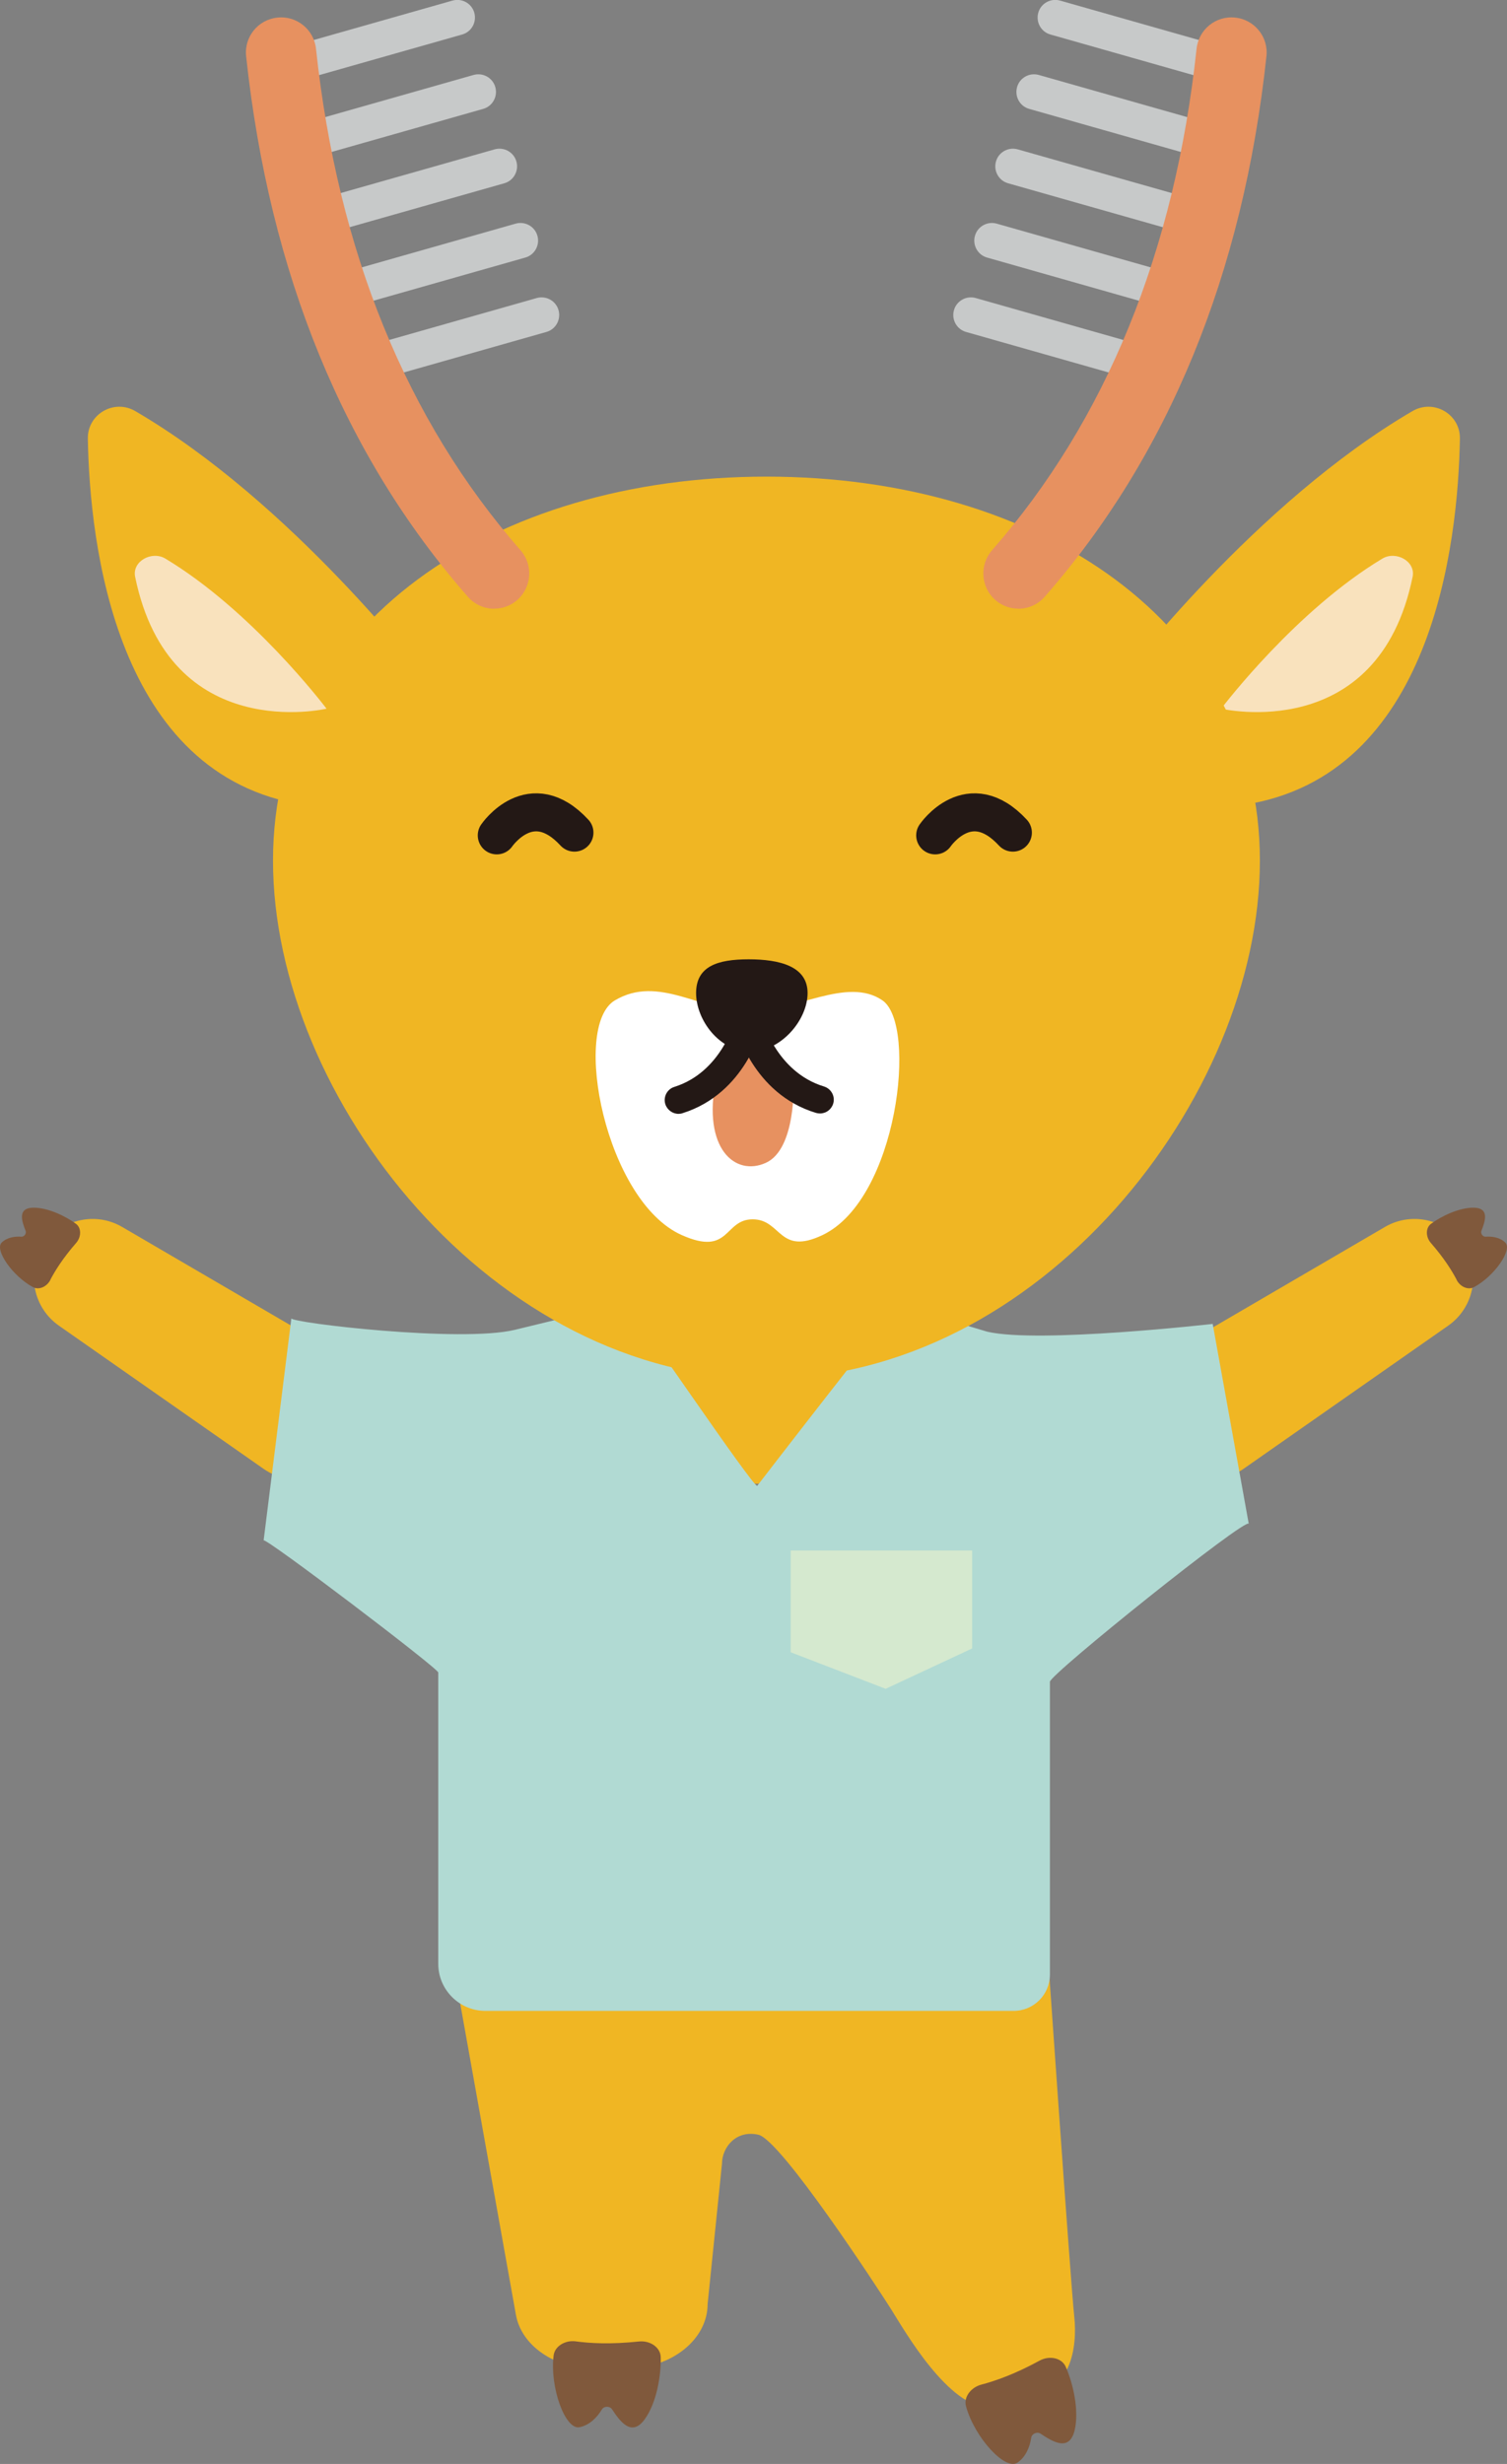 <?xml version="1.0" encoding="UTF-8"?><svg id="_レイヤー_2" xmlns="http://www.w3.org/2000/svg" viewBox="0 0 154.23 252.07"><rect x="0" y="0" width="154.23" height="252.07" fill="#808080" stroke="none"/><defs><style>.cls-1{fill:#80593c;}.cls-1,.cls-2,.cls-3,.cls-4,.cls-5,.cls-6,.cls-7,.cls-8,.cls-9{stroke-width:0px;}.cls-2{fill:#231815;}.cls-3{fill:#f0b623;}.cls-4{fill:#d5e9cf;}.cls-10{fill:none;stroke:#231815;stroke-linecap:round;stroke-linejoin:round;stroke-width:3.89px;}.cls-5{fill:#e79160;}.cls-6{fill:#b1dad3;}.cls-7{fill:#c7c9c9;}.cls-8{fill:#fff;}.cls-9{fill:#f9e2bd;}</style></defs><g id="_レイヤー_1-2"><g id="_10d"><path class="cls-3" d="M149.95,127.68h0c1.58,2.69.82,6.15-1.74,7.94l-20.95,14.65c-2.88,2.01-6.85,1.14-8.62-1.89l-1.06-1.81c-1.67-2.86-.7-6.54,2.16-8.21l22-12.84c2.86-1.67,6.54-.7,8.21,2.16h0Z"/><path class="cls-1" d="M149.07,130.91c-.46-.88-1.27-2.19-2.63-3.75-.55-.63-.54-1.54,0-1.95,1.03-.77,2.88-1.68,4.39-1.66,1.67.03,1.14,1.44.78,2.37-.11.27.15.62.44.6.64-.05,1.45.06,2,.59.78.74-1.13,3.47-3.2,4.57-.6.32-1.41-.03-1.78-.75h0Z"/><path class="cls-3" d="M4.29,127.68h0c-1.58,2.69-.82,6.15,1.74,7.94l20.95,14.65c2.88,2.01,6.85,1.14,8.62-1.89l1.06-1.81c1.67-2.86.7-6.54-2.16-8.21l-22-12.84c-2.86-1.67-6.54-.7-8.21,2.16h0Z"/><path class="cls-1" d="M5.16,130.91c.46-.88,1.27-2.19,2.63-3.75.55-.63.54-1.54,0-1.95-1.03-.77-2.88-1.68-4.39-1.66-1.67.03-1.14,1.44-.78,2.37.11.27-.15.62-.44.6-.64-.05-1.45.06-2,.59-.78.74,1.13,3.47,3.2,4.57.6.32,1.41-.03,1.78-.75h0Z"/><rect class="cls-3" x="64.14" y="130.96" width="26.87" height="20.83"/><path class="cls-3" d="M92.38,190.88h-43.51c-2.27,0-4.01,1.59-3.69,3.37l7.62,42.56c.56,3.16,3.98,5.51,8,5.51h3.26c4.62,0,8.36-2.96,8.36-6.62l1.47-14.35c0-1.63,1.41-3.49,3.73-2.96,2.31.54,12.21,15.68,13.59,17.87,1.38,2.19,5.85,10.06,10.1,10.06l4.13-1.58c4.06,0,4.86-4.5,4.5-7.78s-2.81-38.63-2.81-38.63c.32-1.78-1.42-7.45-3.69-7.45h-11.05,0Z"/><path class="cls-6" d="M101.05,136.24l-8.98-2.69c-.3-.07-14.57,18.45-14.57,18.45-.37.29-13.2-18.77-13.51-18.7l-11.28,2.74c-5.53,1.35-22.97-.72-22.89-1.17l-2.84,22.72c.07-.42,17.87,13.09,17.87,13.51v29.79c0,2.67,2.17,4.83,4.83,4.83h54.05c2.06,0,3.72-1.66,3.72-3.72v-29.95c0-.76,20.14-16.9,20.35-16.16l-3.69-20.45s-17.78,2.02-23.05.8h0Z"/><path class="cls-1" d="M58.95,239.53c1.37.19,3.53.32,6.44.01,1.17-.12,2.2.62,2.23,1.59.05,1.81-.4,4.67-1.64,6.37-1.37,1.89-2.57.14-3.35-1.03-.23-.34-.82-.33-1.03.02-.46.77-1.24,1.61-2.29,1.82-1.47.3-3.06-4.1-2.65-7.35.12-.93,1.17-1.59,2.3-1.43h0Z"/><path class="cls-1" d="M100.44,243.95c1.34-.35,3.39-1.05,5.95-2.45,1.03-.56,2.27-.27,2.67.61.74,1.66,1.41,4.46.92,6.52-.55,2.27-2.32,1.11-3.49.34-.34-.23-.89,0-.95.41-.13.88-.53,1.96-1.42,2.56-1.25.84-4.4-2.61-5.26-5.78-.25-.91.48-1.92,1.58-2.21Z"/><polygon class="cls-4" points="80.92 158.62 99.49 158.62 99.49 168.64 90.64 172.77 80.92 169.03 80.92 158.62"/><path class="cls-3" d="M114.34,69.95c.62-.8,14.18-18.54,30.21-27.89,2.17-1.27,4.9.3,4.86,2.81-.19,10.77-2.82,34.52-22.14,37.47"/><path class="cls-9" d="M124.98,72.5c.34-.44,7.7-10.07,16.49-15.35,1.39-.84,3.43.27,3.1,1.86-3.53,17.26-19.59,13.49-19.59,13.49Z"/><path class="cls-3" d="M128.94,88.05c0,24.31-22.61,52.99-50.5,52.99s-50.5-28.68-50.5-52.99,22.61-39.29,50.5-39.29,50.5,14.98,50.5,39.29Z"/><path class="cls-7" d="M125.46,8.56c-.16,0-.33-.02-.49-.07l-17.47-4.96c-.96-.27-1.51-1.27-1.24-2.23.27-.96,1.27-1.51,2.23-1.24l17.47,4.96c.96.27,1.51,1.27,1.24,2.23-.23.79-.95,1.31-1.73,1.31h0Z"/><path class="cls-7" d="M123.04,16.1c-.16,0-.33-.02-.49-.07l-17.22-4.89c-.96-.27-1.51-1.27-1.24-2.23.27-.96,1.27-1.51,2.23-1.24l17.22,4.89c.96.27,1.51,1.27,1.24,2.23-.23.79-.95,1.31-1.73,1.31h0Z"/><path class="cls-7" d="M121.21,23.8c-.16,0-.33-.02-.49-.07l-17.55-4.98c-.96-.27-1.51-1.27-1.24-2.23.27-.96,1.27-1.51,2.23-1.24l17.55,4.98c.96.27,1.51,1.27,1.24,2.23-.23.79-.95,1.31-1.73,1.31h0Z"/><path class="cls-7" d="M114.36,38.29c-.16,0-.33-.02-.49-.07l-15-4.26c-.96-.27-1.51-1.27-1.24-2.23.27-.96,1.27-1.51,2.23-1.24l15,4.26c.96.27,1.51,1.27,1.24,2.23-.23.79-.95,1.31-1.73,1.31h0Z"/><path class="cls-7" d="M118.3,31.19c-.16,0-.33-.02-.49-.07l-16.79-4.77c-.96-.27-1.51-1.27-1.24-2.23.27-.96,1.27-1.51,2.23-1.24l16.79,4.77c.96.27,1.51,1.27,1.24,2.23-.23.79-.95,1.31-1.73,1.31h0Z"/><path class="cls-5" d="M104.23,62.27c-.84,0-1.69-.29-2.37-.89-1.49-1.31-1.64-3.59-.34-5.08,11.66-13.3,18.71-30.56,20.94-51.31.21-1.98,1.99-3.41,3.96-3.19,1.98.21,3.41,1.99,3.19,3.96-2.39,22.25-10.03,40.85-22.69,55.29-.71.81-1.71,1.23-2.71,1.23h.01Z"/><path class="cls-7" d="M29.34,8.56c.16,0,.33-.02.49-.07l17.47-4.96c.96-.27,1.51-1.27,1.24-2.23-.27-.96-1.27-1.51-2.23-1.24l-17.47,4.96c-.96.27-1.51,1.27-1.24,2.23.23.79.95,1.31,1.73,1.31h0Z"/><path class="cls-7" d="M31.74,16.1c.16,0,.33-.02.49-.07l17.22-4.89c.96-.27,1.51-1.27,1.24-2.23-.27-.96-1.27-1.51-2.23-1.24l-17.22,4.89c-.96.27-1.51,1.27-1.24,2.23.23.79.95,1.31,1.73,1.31h0Z"/><path class="cls-7" d="M33.57,23.8c.16,0,.33-.02.49-.07l17.55-4.98c.96-.27,1.51-1.27,1.24-2.23-.27-.96-1.27-1.51-2.23-1.24l-17.55,4.98c-.96.27-1.51,1.27-1.24,2.23.23.79.95,1.31,1.73,1.31h0Z"/><path class="cls-7" d="M40.43,38.29c.16,0,.33-.02.49-.07l15-4.26c.96-.27,1.51-1.27,1.24-2.23-.27-.96-1.27-1.51-2.23-1.24l-15,4.26c-.96.27-1.51,1.27-1.24,2.23.23.79.95,1.31,1.73,1.31h0Z"/><path class="cls-7" d="M36.48,31.19c.16,0,.33-.02.49-.07l16.79-4.77c.96-.27,1.51-1.27,1.24-2.23-.27-.96-1.27-1.51-2.23-1.24l-16.79,4.77c-.96.27-1.51,1.27-1.24,2.23.23.79.95,1.31,1.73,1.31h0Z"/><path class="cls-5" d="M50.57,62.27c.84,0,1.69-.29,2.37-.89,1.49-1.31,1.64-3.59.34-5.08-11.66-13.3-18.71-30.56-20.94-51.31-.21-1.98-1.99-3.41-3.96-3.19-1.98.21-3.41,1.99-3.19,3.96,2.39,22.25,10.03,40.85,22.69,55.29.71.81,1.71,1.23,2.71,1.23h-.01Z"/><path class="cls-8" d="M90.31,102.34c-3.61-2.47-8.9,1.15-13.69,1.15s-9.21-3.81-13.69-1.15c-4.48,2.66-.95,20.54,6.84,24.01,4.98,2.22,4.29-1.61,7.26-1.61s2.64,3.75,7.15,1.61c7.7-3.67,9.74-21.53,6.13-24.01Z"/><path class="cls-3" d="M44.06,69.95c-.62-.8-14.18-18.54-30.21-27.89-2.17-1.27-4.9.3-4.86,2.81.19,10.77,2.82,34.52,22.14,37.47"/><path class="cls-9" d="M33.42,72.5c-.34-.44-7.7-10.07-16.49-15.35-1.39-.84-3.43.27-3.1,1.86,3.53,17.26,19.59,13.49,19.59,13.49Z"/><path class="cls-5" d="M73.27,110.45l3.5-2.88,4.45,3.16s.28,6.82-2.84,8.23c-3.12,1.42-6.53-1.42-5.11-8.52h0Z"/><path class="cls-2" d="M82.65,101.59c0,2.76-2.72,5.99-5.87,5.99s-5.54-3.23-5.54-5.99,2.23-3.45,5.38-3.45,6.03.7,6.03,3.45Z"/><path class="cls-2" d="M69.44,113.95c-.6,0-1.15-.39-1.35-.99-.23-.74.18-1.54.93-1.77,4.9-1.54,6.24-6.93,6.25-6.99.18-.76.94-1.23,1.7-1.05s1.23.93,1.05,1.69c-.07.29-1.7,7.01-8.16,9.04-.14.05-.28.07-.42.07h0Z"/><path class="cls-2" d="M83.91,113.91c-.13,0-.27-.02-.41-.06-6.48-1.97-8.18-8.67-8.25-8.96-.19-.76.28-1.52,1.04-1.7.75-.18,1.52.27,1.7,1.03.02.09,1.43,5.44,6.34,6.93.74.23,1.17,1.01.94,1.76-.19.61-.74,1-1.35,1h0Z"/><path class="cls-10" d="M50.84,85.46s3.48-5.11,7.95-.28"/><path class="cls-10" d="M95.71,85.46s3.48-5.11,7.95-.28"/></g></g></svg>